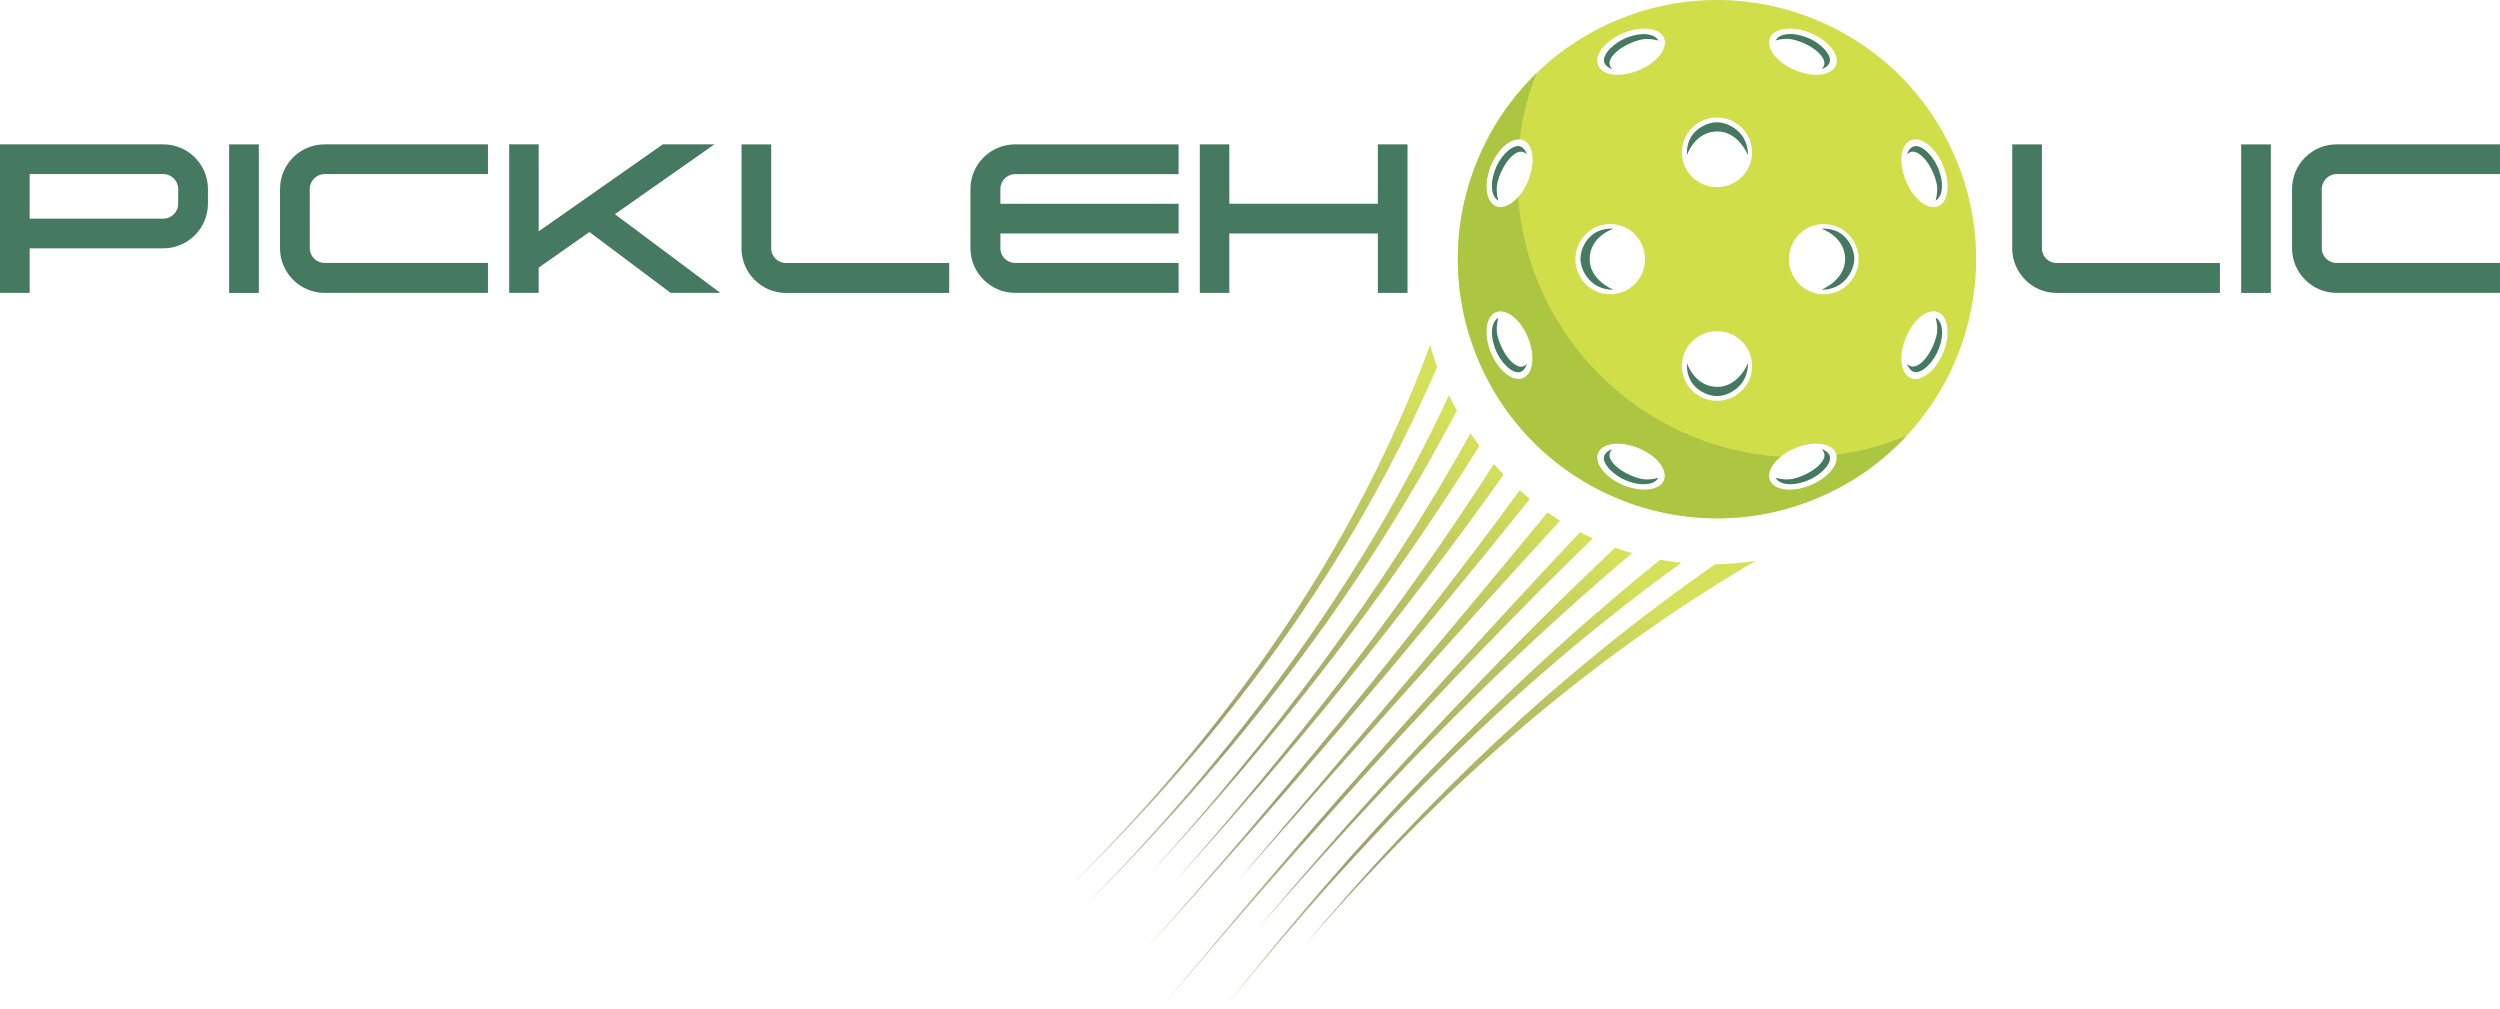 <?xml version="1.0" encoding="UTF-8"?><svg id="b" xmlns="http://www.w3.org/2000/svg" xmlns:xlink="http://www.w3.org/1999/xlink" viewBox="0 0 592.97 239.24"><defs><linearGradient id="d" x1="265.58" y1="2300.41" x2="367.69" y2="2416.25" gradientTransform="translate(0 2535.15) scale(1 -1)" gradientUnits="userSpaceOnUse"><stop offset=".07" stop-color="#717932" stop-opacity=".3"/><stop offset=".38" stop-color="#717932" stop-opacity=".7"/><stop offset="1" stop-color="#d1de49" stop-opacity=".9"/></linearGradient></defs><g id="c"><path d="M49.32,44.81v3.52c0,5.84-4.78,10.57-10.57,10.57H7.04v10.57H0v-35.23h38.75c5.79,0,10.57,4.73,10.57,10.57ZM42.27,44.81c0-1.91-1.61-3.52-3.52-3.52H7.04v10.57h31.7c1.91,0,3.52-1.56,3.52-3.52v-3.52Z" fill="#457961"/><path d="M54.35,34.25h7.04v35.23h-7.04v-35.23Z" fill="#457961"/><path d="M73.47,44.81v14.09c0,1.91,1.61,3.47,3.52,3.47h38.75v7.1h-38.75c-5.84,0-10.57-4.78-10.57-10.57v-14.09c0-5.84,4.73-10.57,10.57-10.57h38.75v7.05h-38.75c-1.91,0-3.52,1.61-3.52,3.52Z" fill="#457961"/><path d="M170.85,69.47h-11.78l-19.27-14.44-12.03,8.45v5.99h-7v-35.23h7v20.63l29.44-20.63h12.23l-23.6,16.56,25.01,18.67Z" fill="#457961"/><path d="M175.88,58.91v-24.66h7.04v24.66c0,1.91,1.56,3.47,3.47,3.47h38.75v7.1h-38.75c-5.79,0-10.52-4.78-10.52-10.57Z" fill="#457961"/><path d="M240.8,34.25h38.75v7.05h-38.75c-1.96,0-3.52,1.61-3.52,3.52v3.52h42.27v7.04h-42.27v3.52c0,1.91,1.56,3.47,3.52,3.47h38.75v7.1h-38.75c-5.84,0-10.62-4.78-10.62-10.57v-14.09c0-5.84,4.78-10.57,10.62-10.57Z" fill="#457961"/><path d="M291.58,69.47h-7v-35.23h7v14.09h35.23v-14.09h7.04v35.23h-7.04v-14.09h-35.23v14.09Z" fill="#457961"/><path d="M477.28,58.91v-24.66h7.04v24.66c0,1.91,1.56,3.47,3.47,3.47h38.75v7.1h-38.75c-5.79,0-10.52-4.78-10.52-10.57Z" fill="#457961"/><path d="M531.58,34.25h7.04v35.23h-7.04v-35.23Z" fill="#457961"/><path d="M550.7,44.81v14.09c0,1.91,1.61,3.47,3.52,3.47h38.75v7.1h-38.75c-5.84,0-10.57-4.78-10.57-10.57v-14.09c0-5.84,4.73-10.57,10.57-10.57h38.75v7.05h-38.75c-1.91,0-3.52,1.61-3.52,3.52Z" fill="#457961"/><path id="e" d="M340.87,87.02c-.62-1.71-1.17-3.44-1.66-5.21-18.13,49.01-47.66,90.66-86.01,129.01,37.78-36.69,67.46-77.02,87.68-123.8ZM345.54,97.38c-.66-1.2-1.28-2.41-1.87-3.65-21.04,45.3-50.87,84.71-86.71,121.57,35.72-35.68,65.7-74.25,88.59-117.92ZM350.89,105.74c-.73-.98-1.43-1.98-2.11-2.99-20.97,37.89-46.92,72.06-76.24,104.72,29.5-31.82,55.71-65.29,78.35-101.73ZM356.66,112.58c-.79-.83-1.57-1.68-2.32-2.55-22.58,35.29-48.41,67.98-76.27,99.7,28.17-30.99,54.41-63.19,78.59-97.16ZM362.86,118.34c-.82-.67-1.61-1.36-2.4-2.07-27.66,37.87-57.78,73.79-88.85,109.08,31.54-34.76,61.93-70.43,91.25-107.01ZM370.02,123.5c-1.01-.63-1.99-1.29-2.97-1.97-23.89,29.08-48.27,57.75-72.65,86.42l-.67.79.69-.78c25.04-28.3,50.08-56.6,75.61-84.47ZM377.77,127.71c-1.02-.47-2.02-.96-3.01-1.48-34.25,36.36-67.25,73.81-99.05,112.41,32.58-38.43,66-75.96,102.07-110.93ZM387.09,131.19c-1.35-.39-2.69-.83-4-1.3-30.11,28.49-58.23,58.69-84.9,90.62,27.71-32.02,56.73-62.12,88.9-89.31ZM398.81,133.49c-1.7-.18-3.38-.42-5.05-.72-38.61,31.19-72.5,66.95-103.46,106.47,32.35-40.04,67.36-76.07,108.51-105.75ZM416.44,133.01c-3.16.51-6.38.79-9.66.84-36.82,25.68-68.47,55.67-97.34,90.37,31.42-36.33,65.6-66.9,107-91.21Z" fill="url(#d)" fill-rule="evenodd"/><g id="f"><path d="M464.03,37.97c-12.98-31.36-48.93-46.26-80.29-33.28-31.36,12.98-46.26,48.93-33.28,80.29,12.98,31.36,48.93,46.26,80.29,33.28,31.36-12.98,46.26-48.93,33.28-80.29ZM360.8,89.83c-2.45.54-5.57-2.23-7.19-6.14-1.62-3.91-1.37-8.07.74-9.43,2.36-1.52,6.1.99,8.08,5.77,1.98,4.78,1.11,9.19-1.63,9.79ZM362.44,42.91c-1.98,4.78-5.71,7.29-8.08,5.77-2.11-1.36-2.36-5.52-.74-9.43,1.62-3.9,4.74-6.67,7.19-6.14,2.74.6,3.61,5.01,1.63,9.79ZM420.04,8.58c1.36-2.11,5.52-2.36,9.43-.74,3.9,1.62,6.68,4.74,6.14,7.19-.6,2.74-5.01,3.61-9.79,1.63-4.78-1.98-7.29-5.72-5.77-8.08ZM373.66,61.47c0-4.29,3.31-8,7.68-8.31,4.72-.33,8.83,3.37,8.83,8.31s-4.11,8.64-8.83,8.31c-4.37-.31-7.68-4.02-7.68-8.31ZM394.46,114.36c-1.36,2.11-5.52,2.36-9.43.74-3.9-1.62-6.67-4.74-6.14-7.19.6-2.74,5.01-3.61,9.79-1.63,4.78,1.98,7.29,5.72,5.77,8.08ZM388.69,16.66c-4.78,1.98-9.19,1.11-9.79-1.63-.54-2.45,2.23-5.57,6.14-7.19,3.9-1.62,8.07-1.37,9.43.74,1.52,2.36-.99,6.1-5.77,8.08ZM415.56,87.39c-.31,4.37-4.02,7.68-8.31,7.68s-8-3.31-8.31-7.68c-.33-4.72,3.37-8.83,8.31-8.83s8.64,4.11,8.31,8.83ZM407.25,44.38c-4.93,0-8.64-4.11-8.31-8.83.31-4.37,4.02-7.68,8.31-7.68s8,3.31,8.31,7.68c.33,4.72-3.38,8.83-8.31,8.83ZM429.46,115.11c-3.9,1.62-8.07,1.37-9.43-.74-1.52-2.36.99-6.1,5.77-8.08,4.78-1.98,9.19-1.11,9.79,1.63.54,2.45-2.23,5.57-6.14,7.19ZM433.16,69.78c-4.72.33-8.83-3.37-8.83-8.31s4.11-8.64,8.83-8.31c4.37.31,7.68,4.02,7.68,8.31s-3.31,8-7.68,8.31ZM460.88,83.69c-1.62,3.9-4.74,6.67-7.19,6.14-2.74-.6-3.61-5.01-1.63-9.79,1.98-4.78,5.71-7.29,8.08-5.77,2.11,1.36,2.36,5.52.74,9.43ZM460.14,48.68c-2.36,1.52-6.1-.99-8.08-5.77-1.98-4.78-1.11-9.19,1.63-9.79,2.45-.54,5.57,2.23,7.19,6.14,1.62,3.9,1.37,8.07-.74,9.43Z" fill="#d0de49" fill-rule="evenodd"/><path d="M435.59,107.86s.01.04.02.06c.54,2.45-2.23,5.57-6.14,7.19-3.9,1.62-8.07,1.37-9.43-.74-1.09-1.69-.1-4.09,2.3-6.05-33.18-2.11-59.78-28.45-62.28-61.53-1.88,2.1-4.1,2.92-5.7,1.89-2.11-1.36-2.36-5.52-.74-9.43,1.53-3.7,4.42-6.38,6.8-6.19.71-5.47,2.07-10.73,4.02-15.7-17.53,17.03-23.89,43.66-13.97,67.61,12.98,31.36,48.93,46.26,80.29,33.28,8.42-3.48,15.65-8.62,21.47-14.89-5.24,2.18-10.82,3.71-16.64,4.49ZM360.8,89.83c-2.45.54-5.57-2.23-7.19-6.14-1.62-3.91-1.37-8.07.74-9.43,2.36-1.52,6.1.99,8.08,5.77,1.98,4.78,1.11,9.19-1.63,9.79ZM394.46,114.36c-1.36,2.11-5.52,2.36-9.43.74-3.9-1.62-6.67-4.74-6.14-7.19.6-2.74,5.01-3.61,9.79-1.63,4.78,1.98,7.29,5.72,5.77,8.08Z" fill="#acc641" fill-rule="evenodd"/><path d="M382.66,68.71s-5.61-2.21-5.61-7.27c0-5.37,5.61-7.19,5.61-7.19,0,0-2.36-.25-4.44,1.04-1.8,1.12-3.35,3.59-3.35,6.08s1.6,4.93,3.39,6.11c2.08,1.38,4.4,1.23,4.4,1.23Z" fill="#457961"/><path d="M391.3,8.24c-1.68-.36-3.5,0-5.02.53-3.43,1.21-6.1,4.01-5.83,5.78.21,1.37,1.99,1.85,1.99,1.85,0,0-1.17-.9-.44-2.37.68-1.37,2.29-2.61,4.07-3.49.78-.39,2.44-1.14,4.04-1.27,1.68-.14,3.28.37,3.28.37,0,0-.53-1.05-2.09-1.38Z" fill="#457961"/><path d="M390.1,113.69c-1.6-.13-3.26-.89-4.04-1.28-1.79-.88-3.39-2.12-4.07-3.49-.73-1.47.44-2.37.44-2.37,0,0-1.78.48-1.99,1.85-.27,1.77,2.4,4.57,5.83,5.78,1.52.54,3.34.89,5.02.53,1.55-.33,2.09-1.38,2.09-1.38,0,0-1.6.5-3.28.37Z" fill="#457961"/><path d="M454.7,36.22c1.37.68,2.61,2.29,3.49,4.07.39.78,1.14,2.44,1.27,4.04.14,1.68-.37,3.27-.37,3.27,0,0,1.05-.53,1.38-2.09.36-1.68,0-3.5-.53-5.02-1.21-3.43-4.01-6.1-5.78-5.83-1.37.21-1.85,1.99-1.85,1.99,0,0,.9-1.17,2.37-.44Z" fill="#457961"/><path d="M359.8,86.73c-1.38-.68-2.61-2.29-3.49-4.07-.39-.78-1.15-2.44-1.28-4.04-.14-1.68.37-3.27.37-3.27,0,0-1.05.53-1.38,2.09-.36,1.68,0,3.5.53,5.02,1.21,3.43,4.01,6.1,5.78,5.83,1.37-.21,1.85-1.99,1.85-1.99,0,0-.9,1.17-2.37.44Z" fill="#457961"/><path d="M360.32,34.66c-1.77-.27-4.57,2.4-5.78,5.83-.54,1.52-.89,3.34-.53,5.02.34,1.55,1.38,2.09,1.38,2.09,0,0-.5-1.6-.37-3.28.13-1.6.89-3.26,1.28-4.04.88-1.79,2.12-3.39,3.49-4.07,1.47-.73,2.37.44,2.37.44,0,0-.48-1.78-1.85-1.99Z" fill="#457961"/><path d="M407.25,29c-2.49,0-4.96,1.56-6.08,3.35-1.3,2.08-1.04,4.44-1.04,4.44,0,0,1.83-5.61,7.19-5.61,5.05,0,7.27,5.61,7.27,5.61,0,0,.15-2.32-1.23-4.4-1.18-1.79-3.69-3.39-6.11-3.39Z" fill="#457961"/><path d="M459.1,75.33s.5,1.6.37,3.27c-.13,1.6-.89,3.26-1.27,4.04-.88,1.79-2.12,3.39-3.49,4.07-1.47.73-2.37-.44-2.37-.44,0,0,.48,1.78,1.85,1.99,1.77.27,4.57-2.4,5.78-5.83.54-1.52.89-3.34.53-5.02-.34-1.55-1.38-2.09-1.38-2.09Z" fill="#457961"/><path d="M436.47,55.29c-2.08-1.3-4.44-1.04-4.44-1.04,0,0,5.61,1.83,5.61,7.19,0,5.05-5.61,7.27-5.61,7.27,0,0,2.32.15,4.4-1.23,1.79-1.18,3.39-3.69,3.39-6.11s-1.56-4.96-3.35-6.08Z" fill="#457961"/><path d="M424.38,9.25c1.6.13,3.26.89,4.04,1.27,1.79.88,3.39,2.12,4.07,3.49.73,1.47-.44,2.37-.44,2.37,0,0,1.78-.48,1.99-1.85.27-1.77-2.4-4.57-5.83-5.78-1.52-.54-3.34-.89-5.02-.53-1.55.34-2.09,1.38-2.09,1.38,0,0,1.6-.5,3.28-.37Z" fill="#457961"/><path d="M432.07,106.55s1.17.9.44,2.37c-.68,1.37-2.29,2.61-4.07,3.49-.78.39-2.44,1.15-4.04,1.28-1.68.14-3.28-.37-3.28-.37,0,0,.54,1.05,2.09,1.38,1.68.36,3.5,0,5.02-.53,3.43-1.21,6.1-4.01,5.83-5.78-.21-1.37-1.99-1.85-1.99-1.85Z" fill="#457961"/><path d="M407.32,91.76c-5.37,0-7.19-5.61-7.19-5.61,0,0-.25,2.36,1.04,4.44,1.12,1.8,3.59,3.35,6.08,3.35s4.93-1.6,6.11-3.39c1.38-2.08,1.23-4.4,1.23-4.4,0,0-2.21,5.61-7.27,5.61Z" fill="#457961"/></g></g></svg>